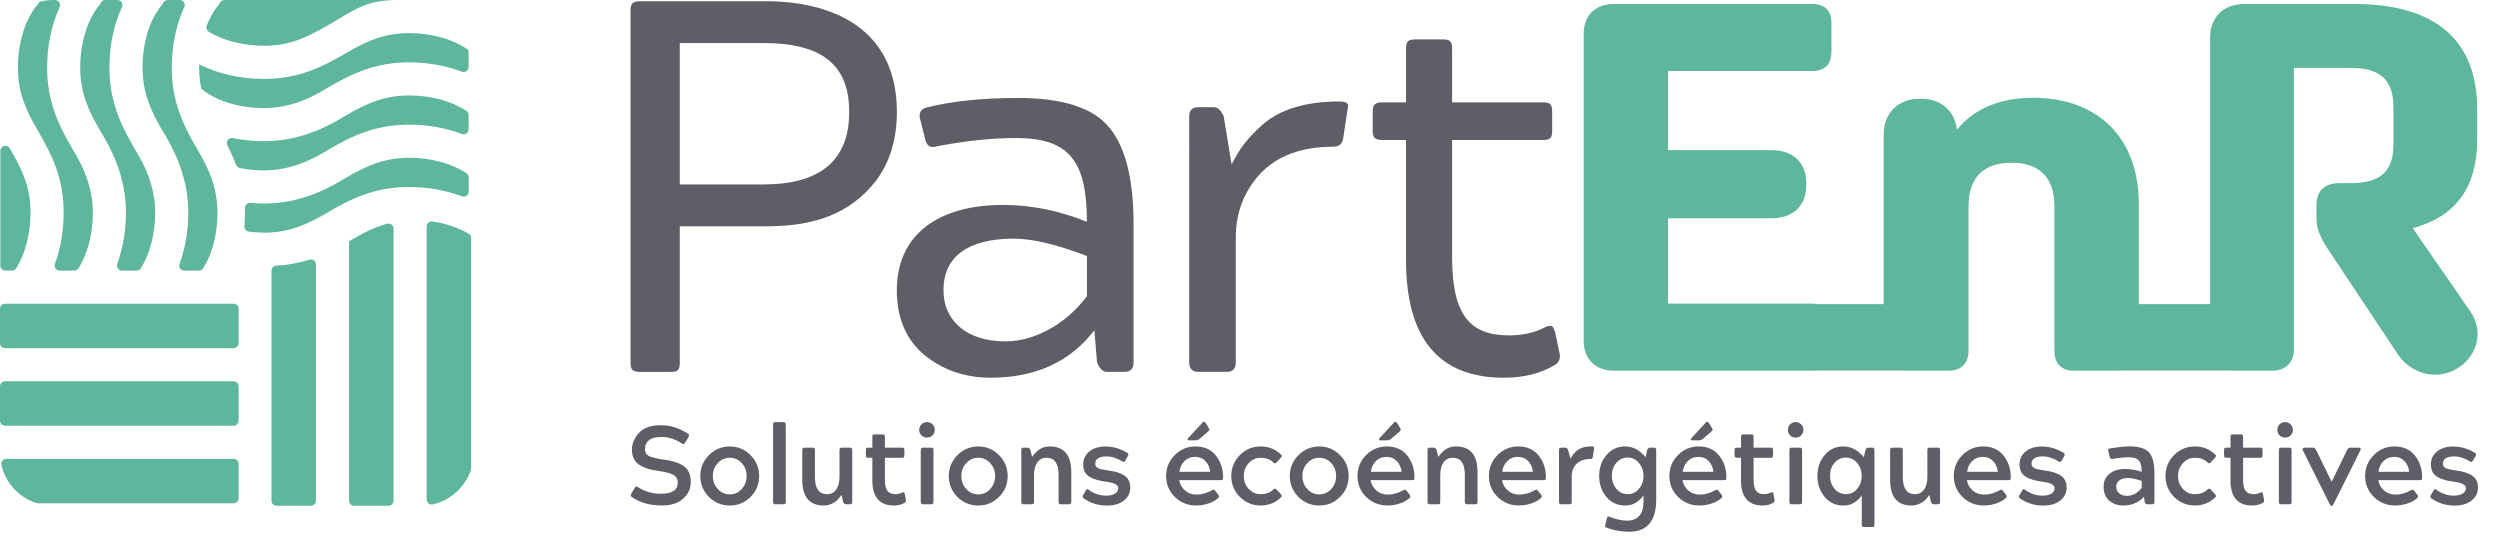 <?xml version="1.0" encoding="UTF-8"?> <svg xmlns="http://www.w3.org/2000/svg" id="Calque_1" viewBox="0 0 845.37 184.14"><defs><style> .cls-1 { fill: #5eb69c; } .cls-2 { fill: none; } .cls-3 { fill: #5d5e66; } </style></defs><g><path class="cls-1" d="M105.13,171.02h-11.62c-.94,0-1.71-.76-1.71-1.71v-77.78c0-.92.73-1.66,1.64-1.7,3.8-.2,7.51-.87,11.19-2.02,1.09-.34,2.2.48,2.2,1.62v79.88c0,.94-.76,1.71-1.71,1.71ZM131.37,171.02h-11.62c-.94,0-1.71-.76-1.71-1.71v-87.73c.12-.07.24-.14.36-.21,4.26-2.53,8.19-4.53,12.53-5.72,1.08-.29,2.15.53,2.15,1.65v92c0,.94-.76,1.71-1.71,1.71ZM144.27,168.9v-92.31c0-1.04.93-1.84,1.97-1.69,4.62.68,8.88,2.12,12.27,4.16.51.3.8.86.8,1.45v77.91c0,.2-.03.39-.1.58-2,5.77-6.87,10.21-12.9,11.57-1.05.24-2.04-.6-2.04-1.67Z"></path><path class="cls-1" d="M1.71,102.7h77.27c.94,0,1.71.76,1.71,1.71v11.62c0,.94-.76,1.71-1.71,1.71H1.71c-.94,0-1.71-.76-1.71-1.71v-11.62c0-.94.76-1.71,1.71-1.71ZM1.71,128.93h77.27c.94,0,1.71.76,1.71,1.71v11.62c0,.94-.76,1.71-1.71,1.71H1.71c-.94,0-1.71-.76-1.71-1.71v-11.62c0-.94.76-1.71,1.71-1.71ZM2.14,155.16h76.84c.94,0,1.71.76,1.71,1.71v11.62c0,.94-.76,1.71-1.71,1.71H12.77c-.19,0-.38-.03-.56-.09-5.84-1.94-10.34-6.84-11.75-12.9-.24-1.05.6-2.05,1.67-2.05Z"></path><path class="cls-1" d="M76.89,49.14c-.66-1.26.45-2.73,1.84-2.45,3.38.69,6.91,1.05,10.49,1.05,12.2,0,21.52-4.87,27.45-8.52,7.23-4.29,13.38-6.95,21.73-6.95,7.39,0,14.42,1.95,19.33,5.24.47.31.73.85.73,1.41v4.8c0,1.2-1.19,2.01-2.31,1.59-5.35-2.04-11.43-3.15-17.76-3.15-10.91,0-18.88,3.42-27.52,8.56-5.23,3.22-12.43,6.91-21.66,6.91-2.73,0-5.47-.28-8.15-.83-.58-.12-1.04-.54-1.25-1.09-.9-2.4-1.92-4.6-2.94-6.57ZM138.4,21.08c-10.87,0-18.85,3.42-27.53,8.57-5.22,3.22-12.41,6.9-21.66,6.9-8.27,0-16.13-2.41-21.05-6.47-.03-.02-.06-.05-.09-.07-.49-2.34-.73-4.71-.73-7.2,0-.34,0-.7.02-1.06,6.26,3.19,13.86,4.92,21.85,4.92,11.78,0,19.39-3.85,27.42-8.5,7.7-4.52,13.45-6.97,21.76-6.97,7.74,0,15.09,2.13,20.02,5.72.02.3.05.6.05.91v4.82c0,1.2-1.19,2.01-2.31,1.59-5.35-2.03-11.43-3.15-17.76-3.15ZM134.61,0c-10.81,0-14.44,3.11-23.61,8.49-8.16,4.73-13.51,6.98-21.79,6.98-7.03,0-13.75-1.74-18.6-4.72-.72-.44-1.01-1.33-.7-2.11,1.05-2.69,2.37-5.02,3.89-6.86.22-.27.41-.56.57-.86.3-.55.84-.92,1.47-.92M138.4,63.23c-10.9,0-18.86,3.41-27.46,8.53l-.23.13c-1.4.83-2.78,1.6-4.16,2.31-6.06,3.13-11.21,4.47-17.19,4.49l-.95-.04c-.23-.02-.45-.03-.68-.04-1.2-.04-2.4-.14-3.59-.29-.91-.11-1.58-.91-1.5-1.82.13-1.51.2-3.02.2-4.51,0-.53-.01-1.07-.03-1.61-.04-1.02.82-1.86,1.84-1.77,1.54.14,3.08.21,4.59.21,12.18,0,21.52-4.87,27.45-8.52,7.2-4.29,13.34-6.95,21.73-6.95,7.39,0,14.42,1.94,19.34,5.24.47.31.73.85.73,1.41v4.8c0,1.2-1.19,2.01-2.31,1.59-5.35-2.03-11.43-3.15-17.76-3.15Z"></path><path class="cls-1" d="M3.34,50.21c4.73,8.16,6.98,13.51,6.98,21.79,0,7.02-1.79,13.85-4.85,18.74-.31.49-.86.77-1.43.77H1.83c-.94,0-1.71-.76-1.71-1.71v-38.8c0-1.75,2.3-2.36,3.18-.85.01.02.02.04.04.06ZM66.61,50.28c1.32,2.2,2.42,4.24,3.36,6.24,1.23,2.64,2.12,5.16,2.7,7.7.59,2.59.88,5.13.88,7.77,0,1.93-.14,3.9-.42,5.88-.29,2.03-.72,3.99-1.28,5.85-.79,2.59-1.87,4.98-3.15,7.02-.31.49-.86.77-1.43.77h-4.95c-1.19,0-2-1.17-1.6-2.29,1.92-5.27,2.95-11.19,2.95-17.23,0-12.17-4.87-21.51-8.52-27.45-4.29-7.2-6.95-13.34-6.95-21.73s2.41-16.13,6.45-21.03c.22-.27.41-.56.57-.86.3-.55.84-.92,1.47-.92h4.08c1.25,0,2.06,1.29,1.54,2.43-2.73,5.95-4.23,13-4.23,20.38,0,10.9,3.41,18.86,8.53,27.47ZM45.56,50.33c3.22,5.24,6.91,12.43,6.91,21.66,0,7.02-1.79,13.85-4.85,18.74-.31.49-.86.78-1.43.78h-4.95c-1.19,0-2-1.17-1.6-2.29,1.92-5.27,2.95-11.19,2.95-17.23,0-12.2-4.87-21.52-8.52-27.45-4.29-7.22-6.95-13.38-6.95-21.74s2.41-16.13,6.45-21.03c.22-.27.42-.56.58-.86.3-.55.84-.93,1.47-.93h4.07c1.25,0,2.06,1.29,1.54,2.43-2.73,5.95-4.23,13-4.23,20.38,0,10.91,3.42,18.88,8.56,27.52ZM18.62,0c1.25,0,2.06,1.29,1.54,2.43-2.73,5.95-4.23,13-4.23,20.38,0,10.87,3.42,18.85,8.56,27.53,3.22,5.22,6.91,12.41,6.91,21.66,0,7.02-1.79,13.85-4.85,18.74-.31.49-.86.77-1.43.77h-4.95c-1.19,0-2-1.17-1.6-2.29,1.92-5.27,2.95-11.19,2.95-17.23,0-11.79-3.85-19.39-8.5-27.42-4.52-7.71-6.96-13.46-6.96-21.76S8.46,6.68,12.5,1.78c.14-.17.27-.36.39-.54.23-.38.6-.66,1.03-.76,1.3-.31,2.64-.48,4.03-.48h.67Z"></path></g><path class="cls-1" d="M835.35,105.32l-19.48-28.16c14.52-3.9,21.79-13.82,21.79-29.93v-10.27c0-23.38-14.17-35.6-41.44-35.6h-37.37c-6.91,0-11.51,4.43-11.51,11.34v90.15h-24.12v-33.83c0-23.02-14.35-35.95-35.78-35.95-11.16,0-20.01,3.72-25.68,10.8-.71-6.2-5.31-10.45-11.87-10.45h-.89c-7.26,0-12.04,4.96-12.04,12.04v57.39h-22.3c-.59-.11-1.22-.18-1.92-.18h-48.71v-28.87h35.07c7.08,0,11.69-4.07,11.69-11.16v-.71c0-7.08-4.6-11.16-11.69-11.16h-35.07v-26.75h48.71c4.25,0,6.55-2.13,6.55-6.55V7.9c0-4.43-2.3-6.55-6.55-6.55h-66.95c-6.38,0-10.27,3.9-10.27,10.1v103.79c0,6.2,3.9,10.1,10.27,10.1h66.95c.3,0,.6-.01.88-.04h29.26c.26.02.53.04.81.04h15.41c3.9,0,6.55-2.48,6.55-6.55v-49.06c0-9.56,4.96-14.7,14.52-14.7s14.52,5.14,14.52,14.7v49.06c0,4.07,2.48,6.55,6.38,6.55h15.41c.29,0,.57-.01.84-.04h36.44c.27.02.55.04.84.04h13.82c4.43,0,7.26-2.83,7.26-7.08V22.96h19.13c10.1,0,14.52,4.07,14.52,13.28v12.58c0,9.21-4.43,13.11-14.52,13.11h-3.9c-4.96,0-7.62,2.83-7.62,7.44v4.07c0,4.07,1.24,6.73,4.25,11.34l23.2,34.89c4.43,6.73,12.93,9.03,19.84,5.14,7.26-4.25,9.39-12.75,4.78-19.48Z"></path><g><path class="cls-3" d="M213.21,3.46c0-2.33.9-3.04,3.22-3.04h42.62c21.49,0,44.23,8.59,44.23,37.42,0,9.13-2.33,16.83-6.8,22.92-9.13,12-21.84,15.76-37.42,15.76h-29.19v46.02c0,2.69-.72,3.22-3.04,3.22h-10.39c-2.69,0-3.22-.9-3.22-3.22V3.46ZM229.86,14.56v47.81h28.29c19.34,0,29.01-8.24,29.01-24.53s-9.67-23.28-29.01-23.28h-28.29Z"></path><path class="cls-3" d="M370.05,111.69c-8.24,10.69-19.88,16.03-35.1,16.03-8.77,0-16.29-2.67-22.56-7.84-6.09-5.17-9.13-12.47-9.13-21.73,0-19.06,14.32-28.86,35.99-28.86,9.49,0,18.98,1.96,28.29,5.7,0-20.66-6.09-28.32-23.99-28.32-7.88,0-16.83.89-27.04,2.85-.36.18-.72.18-1.25.18-1.25,0-2.15-1.07-2.51-3.03l-1.61-6.41c-.54-1.96.18-3.38,2.15-3.92,8.59-2.14,18.98-3.21,30.98-3.21,15.22,0,25.43,3.38,30.8,9.97,5.55,6.59,8.24,17.63,8.24,32.77v46.67c0,2.14-1.07,3.21-3.04,3.21h-6.09c-1.25,0-2.33-1.07-3.22-3.21l-.9-10.87ZM367.55,86.58c-10.21-3.92-18.44-5.88-24.71-5.88-15.76,0-23.81,6.23-23.81,17.46,0,9.97,7.52,17.28,20.95,17.28,10.74,0,21.31-6.77,27.57-15.32v-13.54Z"></path><path class="cls-3" d="M402.14,39.23c0-1.93,1.07-2.99,3.04-2.99h5.19c1.43,0,2.51,1.05,3.4,2.99l2.69,16.35c2.86-5.45,4.83-8.27,10.38-13.36,5.73-5.1,14.5-7.91,25.96-7.91,2.86,0,3.4.7,2.86,2.81l-1.43,9.5c-.18,1.93-1.43,2.99-3.4,2.99-10.56,0-18.8,2.99-24.53,8.97-5.55,5.98-8.42,13.19-8.42,21.63v42.38c0,2.11-1.07,3.16-3.04,3.16h-9.67c-1.97,0-3.04-1.06-3.04-3.16V39.23Z"></path><path class="cls-3" d="M475.45,47.33h-8.06c-2.33,0-3.22-.72-3.22-3.04v-6.62c0-2.33.9-3.04,3.22-3.04h8.06v-18.26c0-2.33.72-3.04,3.04-3.04h9.49c2.33,0,3.04.72,3.04,3.04v18.26h30.8c2.33,0,3.04.54,3.04,3.22v6.45c0,2.33-.72,3.04-3.04,3.04h-30.8v39.57c0,19.16,5.73,26.5,19.16,26.5,4.66,0,8.59-.9,11.82-2.51.9-.54,1.79-.72,2.33-.72.72,0,1.25.9,1.61,2.51l1.43,6.8c.36,1.79-.18,3.04-1.61,3.94-4.83,2.86-10.56,4.3-17.19,4.3-22.02,0-33.13-13.25-33.13-39.75v-40.65Z"></path></g><g><rect class="cls-2" x="211.38" y="142.76" width="634" height="32.86"></rect><path class="cls-3" d="M213.45,166.95l1.13-1.88c.18-.38.38-.56.6-.56.12,0,.29.06.49.19,2.31,1.5,4.9,2.26,7.79,2.26,3.81,0,5.72-1.25,5.72-3.76,0-1.2-.51-2.09-1.54-2.65-1.03-.56-2.76-1.01-5.19-1.33-2.36-.3-4.33-.9-5.91-1.81-1.91-1.1-2.86-2.9-2.86-5.38,0-1.86.69-3.62,2.07-5.31,1.63-1.96,4.18-2.93,7.64-2.93,1.83,0,3.42.24,4.78.71,1.33.43,2.82,1.14,4.48,2.14.4.23.46.59.19,1.09l-1.13,1.88c-.2.38-.41.56-.64.56-.1,0-.25-.06-.45-.19-2.23-1.48-4.52-2.22-6.85-2.22-2.11,0-3.59.4-4.44,1.2-.83.78-1.24,1.74-1.24,2.9,0,1.25.61,2.11,1.84,2.56,1.08.4,2.63.74,4.67,1.02,2.53.3,4.59.93,6.17,1.88,1.88,1.1,2.82,2.99,2.82,5.64,0,2.21-.85,4.09-2.56,5.64-1.71,1.56-4.1,2.33-7.19,2.33-4.06,0-7.46-.95-10.2-2.86-.4-.25-.46-.63-.19-1.13Z"></path><path class="cls-3" d="M246.78,170.94c-2.73,0-5.09-.97-7.07-2.9-1.93-1.98-2.9-4.34-2.9-7.07s.98-5.12,2.93-7.07,4.3-2.93,7.04-2.93,5.09.98,7,2.93c1.96,1.96,2.94,4.31,2.94,7.07s-.98,5.12-2.94,7.07c-1.93,1.93-4.26,2.9-7,2.9ZM242.72,156.6c-1.1,1.18-1.66,2.63-1.66,4.37s.55,3.17,1.66,4.4c1.13,1.2,2.48,1.81,4.06,1.81s2.95-.6,4.03-1.81c1.1-1.23,1.66-2.7,1.66-4.4s-.55-3.19-1.66-4.37c-1.08-1.2-2.42-1.81-4.03-1.81s-2.93.6-4.06,1.81Z"></path><path class="cls-3" d="M264.92,170.52h-2.71c-.3,0-.51-.06-.62-.17-.11-.11-.17-.32-.17-.62v-26.19c0-.3.06-.51.17-.62.11-.11.32-.17.62-.17h2.71c.33,0,.54.06.64.17.1.11.15.32.15.62v26.19c0,.3-.06.51-.17.62-.11.11-.32.17-.62.17Z"></path><path class="cls-3" d="M271.28,162.25v-10.08c0-.3.06-.51.17-.62.11-.11.32-.17.62-.17h2.71c.3,0,.51.06.62.17.11.11.17.32.17.62v9.14c0,3.86,1.37,5.79,4.1,5.79,1.33,0,2.36-.53,3.1-1.58.74-1.05,1.11-2.5,1.11-4.33v-9.03c0-.3.06-.51.17-.62.11-.11.32-.17.62-.17h2.71c.3,0,.51.06.62.17.11.11.17.32.17.62v17.57c0,.3-.06.51-.17.62-.11.11-.32.17-.62.17h-1.35c-.35,0-.67-.26-.94-.79l-.53-2.37c-.53.73-.98,1.28-1.35,1.66-.45.48-1.11.92-1.98,1.32-.87.4-1.75.6-2.65.6-4.87,0-7.3-2.9-7.3-8.69Z"></path><path class="cls-3" d="M294.98,162.62v-7.83h-1.39c-.3,0-.51-.06-.62-.17-.11-.11-.17-.32-.17-.62v-1.84c0-.33.06-.54.17-.64s.32-.15.62-.15h1.39v-3.69c0-.3.05-.51.15-.62.1-.11.31-.17.64-.17h2.67c.3,0,.51.06.62.17.11.11.17.32.17.62v3.69h5.79c.3,0,.51.06.62.17.11.11.17.33.17.66v1.81c0,.3-.06.51-.17.62-.11.11-.32.17-.62.17h-5.79v7.56c0,1.66.28,2.86.85,3.61.56.75,1.44,1.13,2.62,1.13.88,0,1.63-.16,2.26-.49.33-.12.53-.19.6-.19.2,0,.34.23.41.68l.34,1.88c.1.48-.04.82-.41,1.02-1,.63-2.22.94-3.65.94-2.41,0-4.22-.71-5.44-2.14-1.22-1.43-1.82-3.49-1.82-6.17Z"></path><path class="cls-3" d="M310.82,145.35c0-.73.26-1.35.77-1.86.51-.51,1.13-.77,1.86-.77s1.35.26,1.86.77.77,1.13.77,1.86-.26,1.38-.77,1.88c-.51.5-1.14.75-1.86.75s-1.35-.25-1.86-.75c-.51-.5-.77-1.13-.77-1.88ZM314.85,170.52h-2.71c-.3,0-.51-.06-.62-.17-.11-.11-.17-.32-.17-.62v-17.57c0-.3.06-.51.17-.62.11-.11.32-.17.62-.17h2.71c.3,0,.51.06.62.17.11.11.17.32.17.62v17.57c0,.3-.06.51-.17.62-.11.11-.32.17-.62.17Z"></path><path class="cls-3" d="M330.8,170.94c-2.73,0-5.09-.97-7.07-2.9-1.93-1.98-2.9-4.34-2.9-7.07s.98-5.12,2.93-7.07,4.3-2.93,7.04-2.93,5.09.98,7,2.93c1.96,1.96,2.94,4.31,2.94,7.07s-.98,5.12-2.94,7.07c-1.93,1.93-4.26,2.9-7,2.9ZM326.74,156.6c-1.1,1.18-1.66,2.63-1.66,4.37s.55,3.17,1.66,4.4c1.13,1.2,2.48,1.81,4.06,1.81s2.95-.6,4.03-1.81c1.1-1.23,1.66-2.7,1.66-4.4s-.55-3.19-1.66-4.37c-1.08-1.2-2.42-1.81-4.03-1.81s-2.93.6-4.06,1.81Z"></path><path class="cls-3" d="M345.36,169.73v-17.57c0-.3.06-.51.17-.62.11-.11.32-.17.62-.17h1.35c.35,0,.66.26.94.79l.53,2.37c.65-.93,1.38-1.71,2.18-2.33,1.05-.83,2.32-1.24,3.8-1.24,4.87,0,7.3,2.9,7.3,8.69v10.08c0,.3-.06.51-.17.62-.11.11-.32.17-.62.17h-2.71c-.3,0-.51-.06-.62-.17-.11-.11-.17-.32-.17-.62v-9.18c0-3.84-1.37-5.76-4.1-5.76-1.33,0-2.36.53-3.1,1.58-.74,1.05-1.11,2.5-1.11,4.33v9.03c0,.3-.06.51-.17.62-.11.11-.32.17-.62.17h-2.71c-.3,0-.51-.06-.62-.17-.11-.11-.17-.32-.17-.62Z"></path><path class="cls-3" d="M366.28,167.4l.83-1.43c.2-.38.39-.56.56-.56.1,0,.26.08.49.23,1.83,1.3,3.77,1.96,5.83,1.96,1.33,0,2.35-.23,3.07-.7.71-.46,1.07-1.08,1.07-1.86,0-.58-.36-1.04-1.07-1.39-.71-.35-1.86-.63-3.44-.83-2.18-.3-3.89-.81-5.12-1.54-1.48-.88-2.22-2.28-2.22-4.21,0-1.83.7-3.3,2.09-4.42,1.39-1.12,3.23-1.67,5.51-1.67,2.46,0,4.88.7,7.26,2.11.45.28.53.67.23,1.17l-.79,1.39c-.2.38-.41.56-.64.56-.1,0-.25-.06-.45-.19-1.81-1.13-3.59-1.69-5.34-1.69-2.53,0-3.8.84-3.8,2.52,0,.65.33,1.14.98,1.45.65.31,1.83.58,3.54.81,2.41.3,4.23.9,5.47,1.79,1.24.89,1.86,2.2,1.86,3.93,0,1.83-.72,3.31-2.16,4.44-1.44,1.13-3.37,1.69-5.78,1.69-2.83,0-5.43-.8-7.79-2.41-.4-.28-.46-.65-.19-1.13Z"></path><path class="cls-3" d="M412.83,162.36h-14.07c.23,1.41.88,2.57,1.96,3.5,1.08.93,2.36,1.39,3.84,1.39,1.76,0,3.47-.48,5.15-1.43.33-.18.55-.26.68-.26.1,0,.25.1.45.3l1.09,1.39c.33.4.36.75.11,1.05-.8.8-1.91,1.44-3.31,1.92-1.41.48-2.83.71-4.29.71-2.81,0-5.21-.97-7.19-2.9-1.96-1.96-2.93-4.31-2.93-7.07s.97-5.09,2.9-7.07c1.96-1.96,4.3-2.93,7.04-2.93,2.94,0,5.22,1.02,6.85,3.05,1.66,2.03,2.48,4.53,2.48,7.49,0,.33-.05.55-.15.68-.1.13-.3.19-.6.19ZM404.17,154.49c-1.48,0-2.7.49-3.67,1.47-.97.98-1.52,2.17-1.67,3.57h10.38c-.15-1.43-.68-2.63-1.58-3.59-.9-.97-2.06-1.45-3.46-1.45ZM401.95,147.95l4.67-5.04c.15-.2.3-.3.45-.3.23,0,.45.18.68.53l1.05,1.69c.25.38.16.74-.26,1.09l-2.9,2.48c-.4.33-.83.49-1.28.49h-2.33c-.6,0-.63-.31-.08-.94Z"></path><path class="cls-3" d="M431.75,165.63l1.39,1.5c.33.4.36.73.11.98-1.91,1.88-4.23,2.82-6.96,2.82s-5.05-.97-7.04-2.9c-1.93-1.98-2.9-4.34-2.9-7.07s.97-5.09,2.9-7.07c1.96-1.96,4.3-2.93,7.04-2.93s5.05.94,6.96,2.82c.25.25.21.58-.11.98l-1.39,1.5c-.23.28-.44.41-.64.41-.15,0-.31-.09-.49-.26-1.08-1.08-2.52-1.62-4.33-1.62-1.58,0-2.92.6-4.03,1.81-1.1,1.18-1.66,2.63-1.66,4.37s.55,3.19,1.66,4.36c1.1,1.18,2.45,1.77,4.03,1.77,1.81,0,3.25-.54,4.33-1.62.18-.17.34-.26.49-.26.2,0,.41.14.64.41Z"></path><path class="cls-3" d="M446.12,170.94c-2.73,0-5.09-.97-7.07-2.9-1.93-1.98-2.9-4.34-2.9-7.07s.98-5.12,2.93-7.07,4.3-2.93,7.04-2.93,5.09.98,7,2.93c1.96,1.96,2.94,4.31,2.94,7.07s-.98,5.12-2.94,7.07c-1.93,1.93-4.26,2.9-7,2.9ZM442.06,156.6c-1.1,1.18-1.66,2.63-1.66,4.37s.55,3.17,1.66,4.4c1.13,1.2,2.48,1.81,4.06,1.81s2.95-.6,4.03-1.81c1.1-1.23,1.66-2.7,1.66-4.4s-.55-3.19-1.66-4.37c-1.08-1.2-2.42-1.81-4.03-1.81s-2.93.6-4.06,1.81Z"></path><path class="cls-3" d="M477.54,162.36h-14.07c.23,1.41.88,2.57,1.96,3.5,1.08.93,2.36,1.39,3.84,1.39,1.76,0,3.47-.48,5.15-1.43.33-.18.55-.26.68-.26.1,0,.25.1.45.3l1.09,1.39c.33.4.36.75.11,1.05-.8.8-1.91,1.44-3.31,1.92-1.41.48-2.83.71-4.29.71-2.81,0-5.21-.97-7.19-2.9-1.96-1.96-2.93-4.31-2.93-7.07s.97-5.09,2.9-7.07c1.96-1.96,4.3-2.93,7.04-2.93,2.94,0,5.22,1.02,6.85,3.05,1.66,2.03,2.48,4.53,2.48,7.49,0,.33-.05.55-.15.68-.1.13-.3.19-.6.19ZM468.89,154.49c-1.48,0-2.7.49-3.67,1.47-.97.98-1.52,2.17-1.67,3.57h10.38c-.15-1.43-.68-2.63-1.58-3.59-.9-.97-2.06-1.45-3.46-1.45ZM466.67,147.95l4.67-5.04c.15-.2.3-.3.45-.3.23,0,.45.18.68.53l1.05,1.69c.25.38.16.74-.26,1.09l-2.9,2.48c-.4.33-.83.49-1.28.49h-2.33c-.6,0-.63-.31-.08-.94Z"></path><path class="cls-3" d="M482.73,169.73v-17.57c0-.3.06-.51.17-.62.11-.11.32-.17.62-.17h1.35c.35,0,.66.26.94.79l.53,2.37c.65-.93,1.38-1.71,2.18-2.33,1.05-.83,2.32-1.24,3.8-1.24,4.87,0,7.3,2.9,7.3,8.69v10.08c0,.3-.06.51-.17.62s-.32.17-.62.17h-2.71c-.3,0-.51-.06-.62-.17s-.17-.32-.17-.62v-9.18c0-3.84-1.37-5.76-4.1-5.76-1.33,0-2.37.53-3.1,1.58-.74,1.05-1.11,2.5-1.11,4.33v9.03c0,.3-.06.51-.17.62-.11.11-.32.17-.62.17h-2.71c-.3,0-.51-.06-.62-.17-.11-.11-.17-.32-.17-.62Z"></path><path class="cls-3" d="M521.98,162.36h-14.07c.23,1.41.88,2.57,1.96,3.5,1.08.93,2.36,1.39,3.84,1.39,1.75,0,3.47-.48,5.15-1.43.33-.18.55-.26.68-.26.1,0,.25.1.45.3l1.09,1.39c.33.4.36.75.11,1.05-.8.8-1.91,1.44-3.31,1.92-1.41.48-2.83.71-4.29.71-2.81,0-5.21-.97-7.19-2.9-1.96-1.96-2.93-4.31-2.93-7.07s.96-5.09,2.9-7.07c1.96-1.96,4.3-2.93,7.04-2.93,2.93,0,5.22,1.02,6.85,3.05,1.66,2.03,2.48,4.53,2.48,7.49,0,.33-.05.55-.15.68-.1.13-.3.19-.6.19ZM513.32,154.49c-1.48,0-2.7.49-3.67,1.47-.97.98-1.52,2.17-1.67,3.57h10.38c-.15-1.43-.68-2.63-1.58-3.59s-2.06-1.45-3.46-1.45Z"></path><path class="cls-3" d="M527.17,169.73v-17.57c0-.3.06-.51.17-.62s.32-.17.62-.17h1.35c.38,0,.69.26.94.79l.79,2.93c.58-1.08,1.33-1.99,2.26-2.75,1.13-.93,2.79-1.39,4.97-1.39.35,0,.58.05.68.15.1.1.12.3.08.6l-.41,2.75c-.05.3-.14.5-.26.6-.13.1-.33.15-.6.15-1.98,0-3.52.54-4.63,1.64-1.1,1.09-1.66,2.5-1.66,4.23v8.65c0,.3-.06.51-.17.62-.11.11-.32.17-.62.17h-2.71c-.3,0-.51-.06-.62-.17-.11-.11-.17-.32-.17-.62Z"></path><path class="cls-3" d="M542.82,177.48l.56-2.26c.1-.4.24-.6.41-.6.08,0,.21.04.41.11,2.18.88,4.18,1.32,5.98,1.32,3.71,0,5.57-2.2,5.57-6.58v-2.03c-.43.78-1.18,1.56-2.26,2.33-1.08.78-2.42,1.17-4.03,1.17-2.53,0-4.62-.97-6.25-2.9s-2.45-4.3-2.45-7.11.81-5.1,2.45-7.04c1.66-1.96,3.74-2.93,6.25-2.93,2.68,0,5.02,1.22,7,3.65l.53-2.45c.25-.53.56-.79.94-.79h1.32c.3,0,.51.06.62.17.11.11.17.32.17.62v16.78c0,7.25-3.06,10.87-9.18,10.87-2.61,0-5.14-.46-7.6-1.39-.28-.13-.44-.24-.49-.34-.05-.1-.04-.3.04-.6ZM550.42,154.72c-1.56,0-2.85.6-3.88,1.81-1,1.15-1.5,2.62-1.5,4.4,0,1.68.51,3.14,1.54,4.36,1.03,1.2,2.31,1.81,3.84,1.81s2.8-.6,3.8-1.81c1.03-1.25,1.54-2.71,1.54-4.36s-.51-3.11-1.54-4.36c-1-1.23-2.27-1.84-3.8-1.84Z"></path><path class="cls-3" d="M583.01,162.36h-14.07c.23,1.41.88,2.57,1.96,3.5,1.08.93,2.36,1.39,3.84,1.39,1.75,0,3.47-.48,5.15-1.43.33-.18.55-.26.68-.26.1,0,.25.1.45.3l1.09,1.39c.33.4.36.75.11,1.05-.8.8-1.91,1.44-3.31,1.92-1.41.48-2.83.71-4.29.71-2.81,0-5.21-.97-7.19-2.9-1.96-1.96-2.93-4.31-2.93-7.07s.96-5.09,2.9-7.07c1.96-1.96,4.3-2.93,7.04-2.93,2.93,0,5.22,1.02,6.85,3.05,1.66,2.03,2.48,4.53,2.48,7.49,0,.33-.05.55-.15.68-.1.13-.3.19-.6.19ZM574.35,154.49c-1.48,0-2.7.49-3.67,1.47-.97.98-1.52,2.17-1.67,3.57h10.38c-.15-1.43-.68-2.63-1.58-3.59s-2.06-1.45-3.46-1.45ZM572.13,147.95l4.67-5.04c.15-.2.3-.3.45-.3.23,0,.45.18.68.53l1.05,1.69c.25.38.16.74-.26,1.09l-2.9,2.48c-.4.33-.83.49-1.28.49h-2.33c-.6,0-.63-.31-.08-.94Z"></path><path class="cls-3" d="M588.72,162.62v-7.83h-1.39c-.3,0-.51-.06-.62-.17s-.17-.32-.17-.62v-1.84c0-.33.06-.54.17-.64.11-.1.32-.15.62-.15h1.39v-3.69c0-.3.05-.51.15-.62.1-.11.31-.17.64-.17h2.67c.3,0,.51.06.62.17.11.11.17.32.17.62v3.69h5.79c.3,0,.51.06.62.17s.17.33.17.66v1.81c0,.3-.06.51-.17.62s-.32.17-.62.17h-5.79v7.56c0,1.66.28,2.86.85,3.61s1.44,1.13,2.62,1.13c.88,0,1.63-.16,2.26-.49.33-.12.53-.19.6-.19.2,0,.34.23.41.68l.34,1.88c.1.48-.04.82-.41,1.02-1,.63-2.22.94-3.65.94-2.41,0-4.22-.71-5.44-2.14s-1.83-3.49-1.83-6.17Z"></path><path class="cls-3" d="M604.56,145.35c0-.73.26-1.35.77-1.86.51-.51,1.13-.77,1.86-.77s1.35.26,1.86.77c.51.51.77,1.13.77,1.86s-.26,1.38-.77,1.88c-.51.5-1.13.75-1.86.75s-1.35-.25-1.86-.75c-.51-.5-.77-1.13-.77-1.88ZM608.59,170.52h-2.71c-.3,0-.51-.06-.62-.17-.11-.11-.17-.32-.17-.62v-17.57c0-.3.06-.51.17-.62.11-.11.32-.17.62-.17h2.71c.3,0,.51.06.62.17s.17.32.17.62v17.57c0,.3-.06.51-.17.62-.11.11-.32.17-.62.17Z"></path><path class="cls-3" d="M633.05,178.2h-2.71c-.3,0-.51-.06-.62-.17s-.17-.32-.17-.62v-9.97c-.43.78-1.18,1.56-2.26,2.33-1.08.78-2.42,1.17-4.03,1.17-2.51,0-4.59-.97-6.25-2.9-1.63-1.98-2.45-4.35-2.45-7.11s.81-5.1,2.45-7.04c1.66-1.96,3.74-2.93,6.25-2.93,2.68,0,5.02,1.22,7,3.65l.53-2.45c.25-.53.56-.79.94-.79h1.32c.3,0,.51.06.62.17.11.11.17.32.17.62v25.25c0,.3-.06.51-.17.62s-.32.17-.62.17ZM624.2,154.72c-1.56,0-2.85.6-3.88,1.81-1,1.15-1.5,2.62-1.5,4.4,0,1.68.51,3.14,1.54,4.36,1.03,1.2,2.31,1.81,3.84,1.81s2.8-.6,3.8-1.81c1.03-1.25,1.54-2.71,1.54-4.36s-.51-3.11-1.54-4.36c-1-1.23-2.27-1.84-3.8-1.84Z"></path><path class="cls-3" d="M639.14,162.25v-10.08c0-.3.06-.51.17-.62s.32-.17.62-.17h2.71c.3,0,.51.06.62.17.11.11.17.32.17.62v9.14c0,3.86,1.37,5.79,4.1,5.79,1.33,0,2.36-.53,3.1-1.58.74-1.05,1.11-2.5,1.11-4.33v-9.03c0-.3.06-.51.17-.62.11-.11.32-.17.62-.17h2.71c.3,0,.51.06.62.17.11.11.17.32.17.62v17.57c0,.3-.06.51-.17.62s-.32.17-.62.17h-1.36c-.35,0-.66-.26-.94-.79l-.53-2.37c-.53.73-.98,1.28-1.35,1.66-.45.48-1.11.92-1.98,1.32-.87.4-1.75.6-2.65.6-4.87,0-7.3-2.9-7.3-8.69Z"></path><path class="cls-3" d="M679.18,162.36h-14.07c.23,1.41.88,2.57,1.96,3.5,1.08.93,2.36,1.39,3.84,1.39,1.75,0,3.47-.48,5.15-1.43.33-.18.55-.26.68-.26.1,0,.25.1.45.3l1.09,1.39c.33.4.36.75.11,1.05-.8.8-1.91,1.44-3.31,1.92-1.41.48-2.83.71-4.29.71-2.81,0-5.21-.97-7.19-2.9-1.96-1.96-2.93-4.31-2.93-7.07s.96-5.09,2.9-7.07c1.96-1.96,4.3-2.93,7.04-2.93,2.93,0,5.22,1.02,6.85,3.05,1.66,2.03,2.48,4.53,2.48,7.49,0,.33-.05.55-.15.68-.1.13-.3.19-.6.19ZM670.52,154.49c-1.48,0-2.7.49-3.67,1.47-.97.98-1.52,2.17-1.67,3.57h10.38c-.15-1.43-.68-2.63-1.58-3.59s-2.06-1.45-3.46-1.45Z"></path><path class="cls-3" d="M682.9,167.4l.83-1.43c.2-.38.39-.56.56-.56.1,0,.26.08.49.23,1.83,1.3,3.77,1.96,5.83,1.96,1.33,0,2.35-.23,3.07-.7.71-.46,1.07-1.08,1.07-1.86,0-.58-.36-1.04-1.07-1.39-.71-.35-1.86-.63-3.44-.83-2.18-.3-3.89-.81-5.12-1.54-1.48-.88-2.22-2.28-2.22-4.21,0-1.83.7-3.3,2.09-4.42,1.39-1.12,3.23-1.67,5.51-1.67,2.46,0,4.88.7,7.26,2.11.45.28.53.67.23,1.17l-.79,1.39c-.2.38-.41.56-.64.56-.1,0-.25-.06-.45-.19-1.81-1.13-3.59-1.69-5.34-1.69-2.53,0-3.8.84-3.8,2.52,0,.65.33,1.14.98,1.45s1.83.58,3.54.81c2.41.3,4.23.9,5.47,1.79,1.24.89,1.86,2.2,1.86,3.93,0,1.83-.72,3.31-2.16,4.44s-3.37,1.69-5.78,1.69c-2.83,0-5.43-.8-7.79-2.41-.4-.28-.46-.65-.19-1.13Z"></path><path class="cls-3" d="M725.23,169.73l-.26-1.77c-1.76,1.98-4.1,2.97-7.04,2.97-1.86,0-3.41-.54-4.67-1.62-1.28-1.1-1.92-2.66-1.92-4.67s.67-3.39,2.01-4.46c1.34-1.07,3.1-1.6,5.29-1.6,1.83,0,3.69.33,5.57.98,0-1.83-.32-3.11-.96-3.84s-1.79-1.09-3.44-1.09-3.56.19-5.49.56c-.33,0-.54-.04-.64-.13s-.2-.29-.3-.62l-.45-1.81c-.08-.3-.08-.52-.02-.66.06-.14.23-.24.51-.32.23-.05,1.13-.19,2.71-.41,1.48-.2,2.77-.3,3.88-.3,3.49,0,5.81.79,6.96,2.37,1.03,1.41,1.54,3.65,1.54,6.74v9.67c0,.3-.06.51-.17.62-.11.11-.32.17-.62.17h-1.62c-.4,0-.69-.26-.87-.79ZM724.21,164.99v-2.37c-1.96-.65-3.47-.98-4.55-.98-1.33,0-2.34.27-3.03.81-.69.54-1.04,1.27-1.04,2.2,0,.85.33,1.57,1,2.15.67.58,1.57.87,2.73.87,1.78,0,3.41-.89,4.89-2.67Z"></path><path class="cls-3" d="M747.65,165.63l1.39,1.5c.33.4.36.73.11.98-1.91,1.88-4.23,2.82-6.96,2.82s-5.06-.97-7.04-2.9c-1.93-1.98-2.9-4.34-2.9-7.07s.96-5.09,2.9-7.07c1.96-1.96,4.3-2.93,7.04-2.93s5.05.94,6.96,2.82c.25.25.21.58-.11.98l-1.39,1.5c-.23.28-.44.41-.64.41-.15,0-.31-.09-.49-.26-1.08-1.08-2.52-1.62-4.33-1.62-1.58,0-2.92.6-4.03,1.81-1.1,1.18-1.66,2.63-1.66,4.37s.55,3.19,1.66,4.36c1.1,1.18,2.45,1.77,4.03,1.77,1.81,0,3.25-.54,4.33-1.62.18-.17.34-.26.49-.26.2,0,.41.14.64.41Z"></path><path class="cls-3" d="M754.24,162.62v-7.83h-1.39c-.3,0-.51-.06-.62-.17s-.17-.32-.17-.62v-1.84c0-.33.06-.54.17-.64.11-.1.32-.15.62-.15h1.39v-3.69c0-.3.05-.51.15-.62.1-.11.31-.17.64-.17h2.67c.3,0,.51.06.62.17.11.11.17.32.17.62v3.69h5.79c.3,0,.51.06.62.17s.17.33.17.66v1.81c0,.3-.06.51-.17.62s-.32.17-.62.17h-5.79v7.56c0,1.66.28,2.86.85,3.61s1.44,1.13,2.62,1.13c.88,0,1.63-.16,2.26-.49.33-.12.53-.19.6-.19.2,0,.34.23.41.68l.34,1.88c.1.48-.04.82-.41,1.02-1,.63-2.22.94-3.65.94-2.41,0-4.22-.71-5.44-2.14s-1.83-3.49-1.83-6.17Z"></path><path class="cls-3" d="M770.08,145.35c0-.73.26-1.35.77-1.86.51-.51,1.13-.77,1.86-.77s1.35.26,1.86.77c.51.51.77,1.13.77,1.86s-.26,1.38-.77,1.88c-.51.5-1.13.75-1.86.75s-1.35-.25-1.86-.75c-.51-.5-.77-1.13-.77-1.88ZM774.1,170.52h-2.71c-.3,0-.51-.06-.62-.17-.11-.11-.17-.32-.17-.62v-17.57c0-.3.06-.51.17-.62.11-.11.32-.17.62-.17h2.71c.3,0,.51.06.62.17s.17.32.17.62v17.57c0,.3-.06.51-.17.62-.11.11-.32.17-.62.17Z"></path><path class="cls-3" d="M788.51,171.09h-.11c-.08,0-.14-.02-.19-.06-.05-.04-.09-.08-.13-.13-.04-.05-.09-.13-.17-.24-.08-.11-.14-.22-.19-.32l-9.07-18.17c-.08-.2-.06-.38.04-.55s.26-.24.49-.24h2.97c.45,0,.8.26,1.05.79l5.23,10.72h.04l5.19-10.72c.25-.53.6-.79,1.05-.79h2.97c.23,0,.39.09.51.26.11.18.12.35.02.53l-9.07,18.17c-.08.1-.14.21-.21.32-.06.11-.11.19-.15.24-.04.05-.08.09-.11.13s-.09.06-.17.06Z"></path><path class="cls-3" d="M818.28,162.36h-14.07c.23,1.41.88,2.57,1.96,3.5,1.08.93,2.36,1.39,3.84,1.39,1.75,0,3.47-.48,5.15-1.43.33-.18.55-.26.68-.26.1,0,.25.1.45.3l1.09,1.39c.33.4.36.75.11,1.05-.8.8-1.91,1.44-3.31,1.92-1.41.48-2.83.71-4.29.71-2.81,0-5.21-.97-7.19-2.9-1.96-1.96-2.93-4.31-2.93-7.07s.96-5.09,2.9-7.07c1.96-1.96,4.3-2.93,7.04-2.93,2.93,0,5.22,1.02,6.85,3.05,1.66,2.03,2.48,4.53,2.48,7.49,0,.33-.05.55-.15.68-.1.13-.3.19-.6.19ZM809.62,154.49c-1.48,0-2.7.49-3.67,1.47-.97.98-1.52,2.17-1.67,3.57h10.38c-.15-1.43-.68-2.63-1.58-3.59s-2.06-1.45-3.46-1.45Z"></path><path class="cls-3" d="M822,167.4l.83-1.43c.2-.38.39-.56.56-.56.1,0,.26.08.49.23,1.83,1.3,3.77,1.96,5.83,1.96,1.33,0,2.35-.23,3.07-.7.71-.46,1.07-1.08,1.07-1.86,0-.58-.36-1.04-1.07-1.39-.71-.35-1.86-.63-3.44-.83-2.18-.3-3.89-.81-5.12-1.54-1.48-.88-2.22-2.28-2.22-4.21,0-1.83.7-3.3,2.09-4.42,1.39-1.12,3.23-1.67,5.51-1.67,2.46,0,4.88.7,7.26,2.11.45.28.53.67.23,1.17l-.79,1.39c-.2.38-.41.56-.64.56-.1,0-.25-.06-.45-.19-1.81-1.13-3.59-1.69-5.34-1.69-2.53,0-3.8.84-3.8,2.52,0,.65.33,1.14.98,1.45s1.83.58,3.54.81c2.41.3,4.23.9,5.47,1.79,1.24.89,1.86,2.2,1.86,3.93,0,1.83-.72,3.31-2.16,4.44s-3.37,1.69-5.78,1.69c-2.83,0-5.43-.8-7.79-2.41-.4-.28-.46-.65-.19-1.13Z"></path></g></svg> 